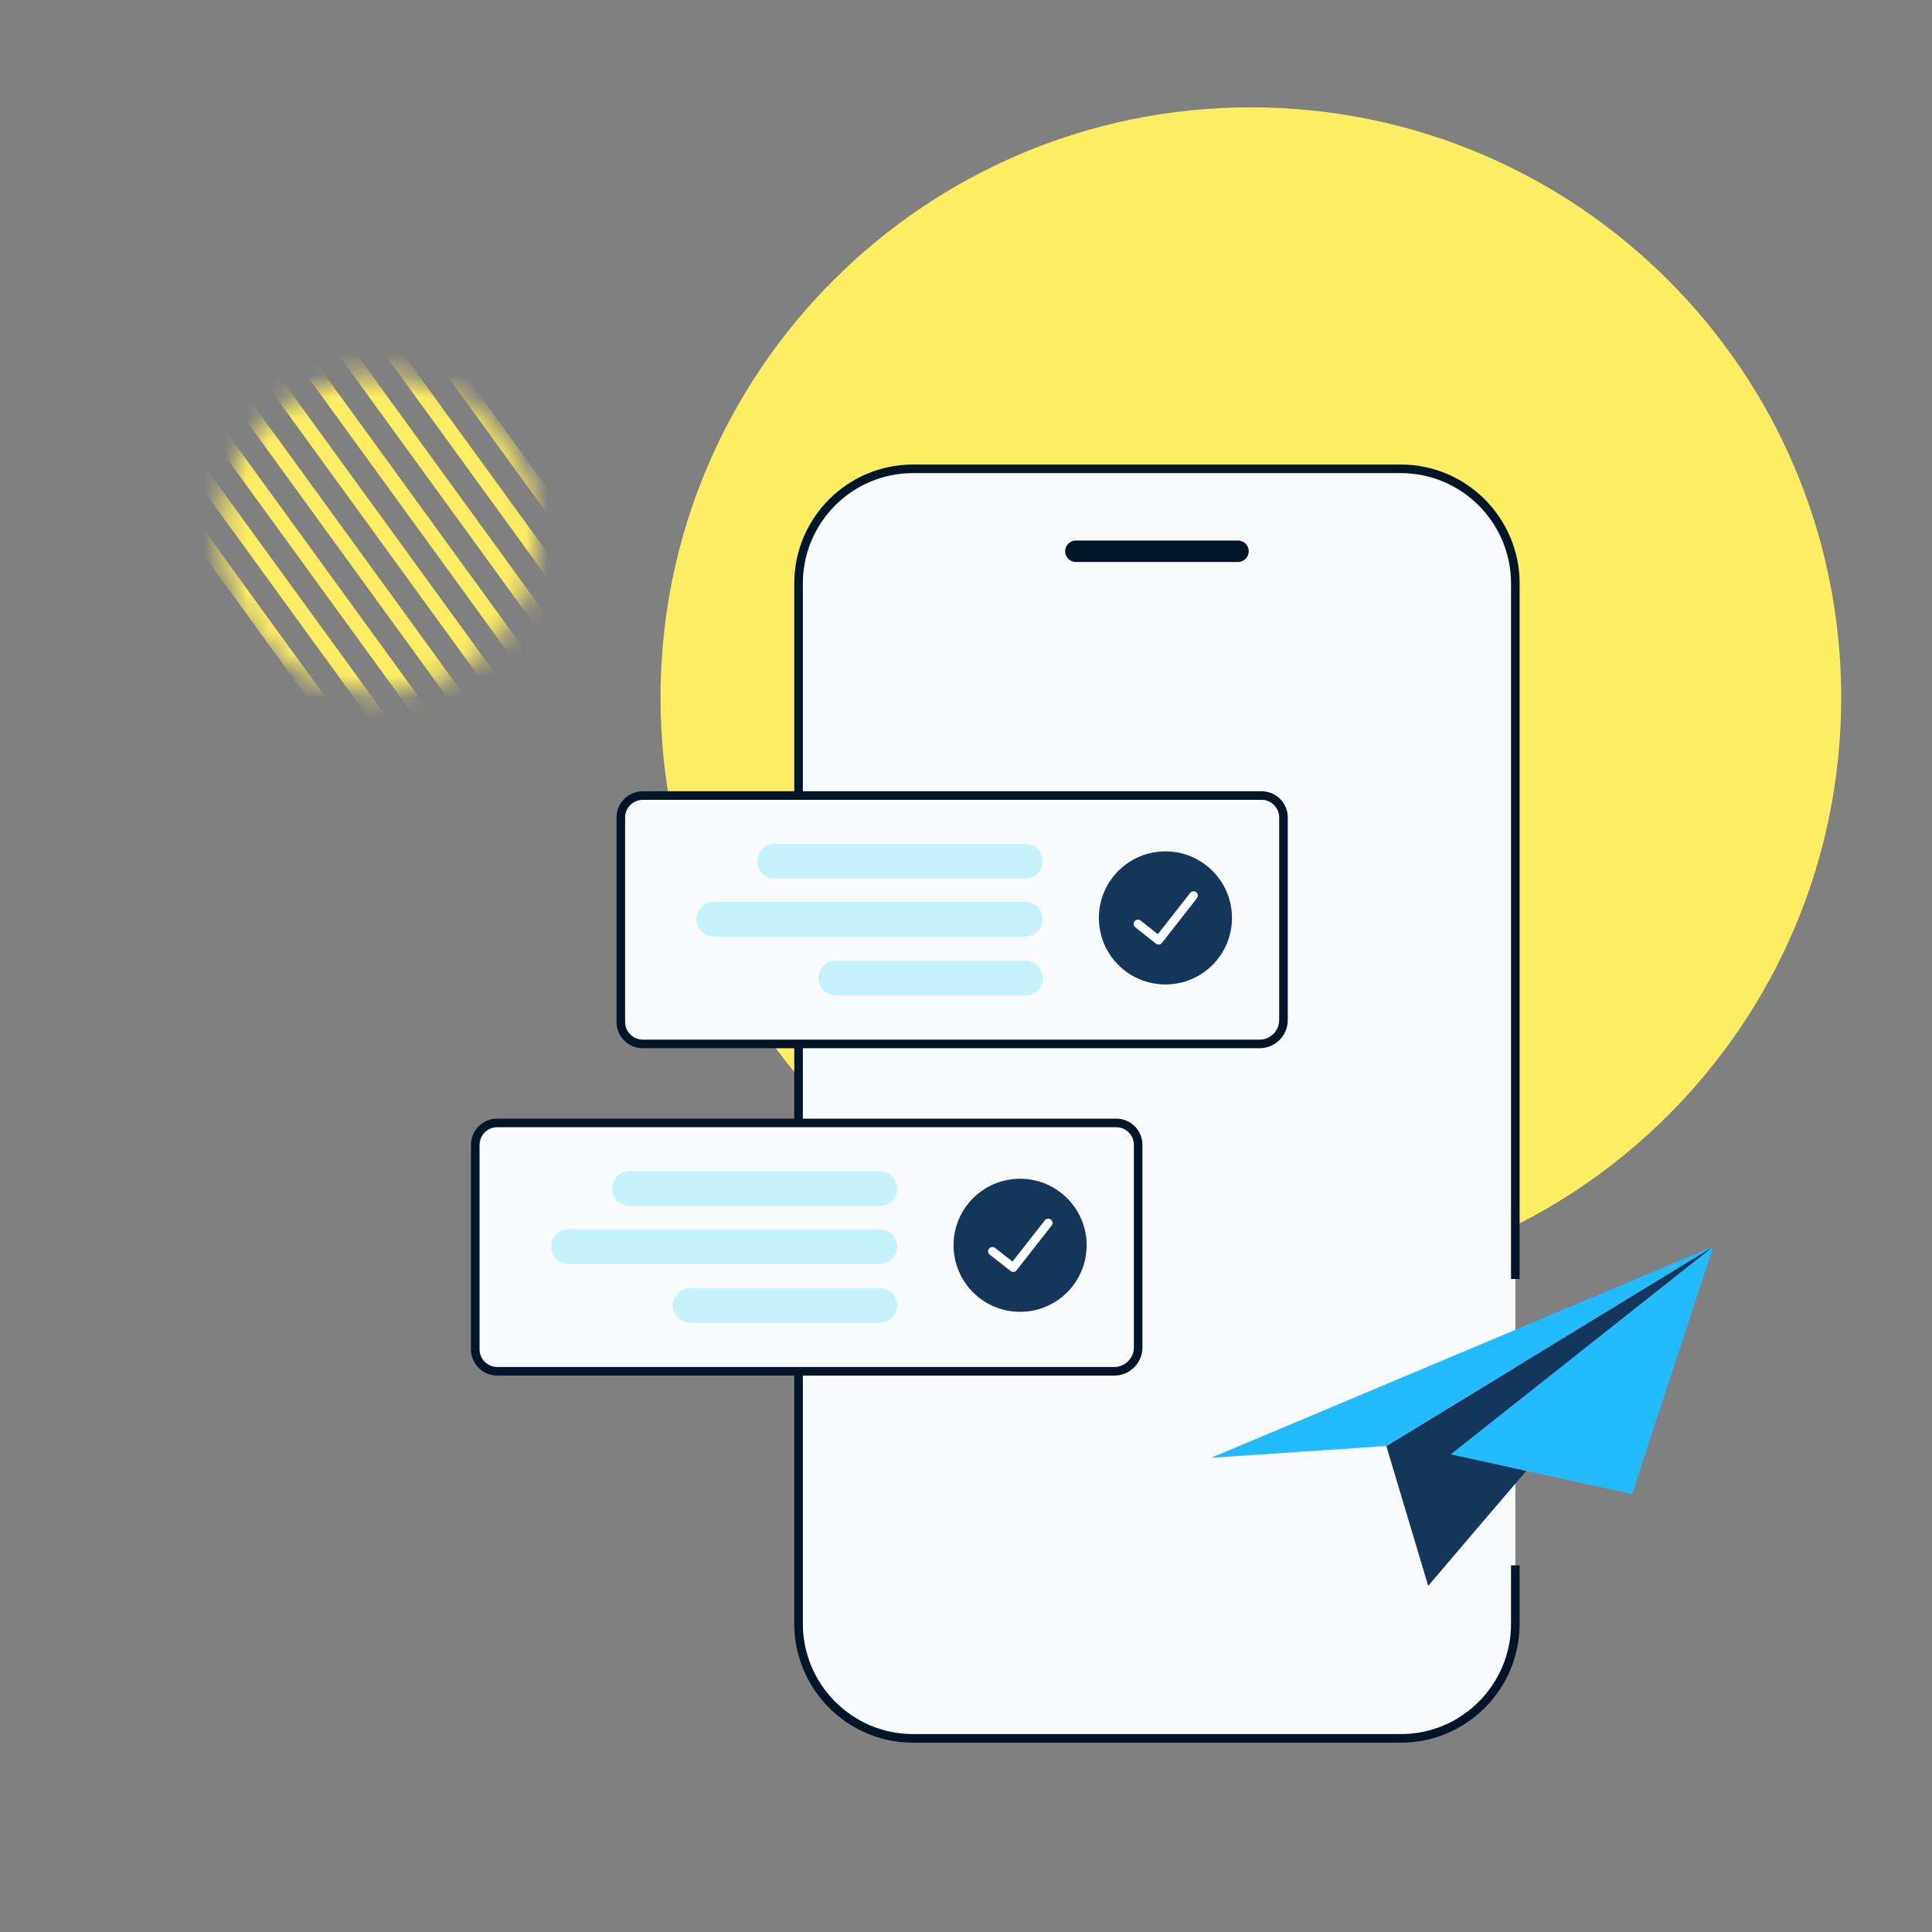 <svg xmlns="http://www.w3.org/2000/svg" width="90" height="90" fill="none" viewBox="0 0 90 90">
    <rect x="0" y="0" width="90" height="90" fill="#808080" stroke="none"/>
    <g clip-path="url(#clip0)">
        <path fill="#FCED63" d="M58.27 60c15.188 0 27.5-12.312 27.5-27.5S73.458 5 58.27 5s-27.5 12.312-27.5 27.5S43.082 60 58.27 60z"/>
        <path fill="#F9FBFD" d="M70.59 72.92v2.72c0 2.95-2.39 5.34-5.33 5.34H42.53c-2.94 0-5.33-2.4-5.33-5.34V27.18c0-2.95 2.39-5.34 5.33-5.34h22.73c2.94 0 5.33 2.4 5.33 5.34v32.4"/>
        <path stroke="#001528" stroke-miterlimit="10" stroke-width=".4" d="M70.59 72.92v2.72c0 2.95-2.39 5.34-5.33 5.34H42.53c-2.94 0-5.33-2.4-5.33-5.34V27.18c0-2.95 2.39-5.34 5.33-5.34h22.73c2.94 0 5.33 2.4 5.33 5.34v32.4"/>
        <mask id="c2wtye4wza" width="16" height="16" x="10" y="17" maskUnits="userSpaceOnUse">
            <path fill="#FCED63" d="M17.65 32.28c4.081 0 7.39-3.309 7.39-7.39 0-4.081-3.309-7.39-7.39-7.39-4.082 0-7.39 3.309-7.39 7.39 0 4.081 3.308 7.39 7.39 7.39z"/>
        </mask>
        <g mask="url(#c2wtye4wza)">
            <path stroke="#FCED63" stroke-miterlimit="10" stroke-width=".7" d="M5 19.08l14.42 19.85M6.26 17.82l14.42 19.85M7.52 16.56l14.42 19.85M8.78 15.3L23.2 35.15M10.04 14.04l14.42 19.85M11.3 12.78l14.42 19.85M12.56 11.52l14.42 19.85M13.82 10.26l14.42 19.85M15.08 9L29.5 28.85"/>
        </g>
        <path stroke="#001528" stroke-linecap="round" stroke-linejoin="round" stroke-miterlimit="10" d="M50.12 25.68h7.55"/>
        <path fill="#F9FBFD" stroke="#001528" stroke-miterlimit="10" stroke-width=".4" d="M59.79 38.08v9.44c0 .61-.5 1.11-1.11 1.11H29.94c-.56 0-1.02-.46-1.02-1.02v-9.53c0-.56.46-1.02 1.02-1.02h28.84c.55 0 1.01.46 1.01 1.02z"/>
        <path fill="#C5F4FF" d="M36.09 40.93h11.67c.45 0 .81-.36.81-.81 0-.45-.36-.81-.81-.81H36.09c-.45 0-.81.36-.81.81 0 .45.37.81.81.81zM38.93 46.38h8.84c.45 0 .81-.36.81-.81 0-.45-.36-.81-.81-.81h-8.84c-.45 0-.81.36-.81.81 0 .44.36.81.81.81zM33.25 43.63h14.51c.45 0 .81-.36.81-.81 0-.45-.36-.81-.81-.81H33.25c-.45 0-.81.36-.81.81 0 .44.37.81.81.81z"/>
        <path fill="#14365B" d="M54.29 45.86c1.712 0 3.1-1.388 3.1-3.1 0-1.712-1.388-3.1-3.1-3.1-1.712 0-3.1 1.388-3.1 3.1 0 1.712 1.388 3.1 3.1 3.1z"/>
        <path stroke="#fff" stroke-linecap="round" stroke-linejoin="round" stroke-miterlimit="10" stroke-width=".4" d="M53.01 43.04l.96.76 1.63-2.08"/>
        <path fill="#F9FBFD" stroke="#001528" stroke-miterlimit="10" stroke-width=".4" d="M53.02 53.33v9.44c0 .61-.5 1.11-1.11 1.11H23.16c-.56 0-1.02-.46-1.02-1.02v-9.53c0-.56.46-1.02 1.02-1.02H52c.56 0 1.02.46 1.02 1.02z"/>
        <path fill="#C5F4FF" d="M29.32 56.18h11.67c.45 0 .81-.36.81-.81 0-.45-.36-.81-.81-.81H29.32c-.45 0-.81.36-.81.81 0 .45.36.81.81.81zM32.15 61.63h8.84c.45 0 .81-.36.81-.81 0-.45-.36-.81-.81-.81h-8.84c-.45 0-.81.36-.81.81.01.44.37.81.81.81zM26.48 58.88h14.51c.45 0 .81-.36.81-.81 0-.45-.36-.81-.81-.81H26.48c-.45 0-.81.36-.81.81 0 .44.37.81.81.81z"/>
        <path fill="#14365B" d="M47.52 61.11c1.712 0 3.1-1.388 3.1-3.1 0-1.712-1.388-3.1-3.1-3.1-1.712 0-3.1 1.388-3.1 3.1 0 1.712 1.388 3.1 3.1 3.1z"/>
        <path stroke="#fff" stroke-linecap="round" stroke-linejoin="round" stroke-miterlimit="10" stroke-width=".4" d="M46.23 58.29l.97.76 1.63-2.08"/>
        <path fill="#14365B" d="M64.58 67.36l15.23-9.29-13.28 15.8-1.95-6.51z"/>
        <path fill="#14365B" d="M67.58 67.75l-1.05 6.12 5.84-6.84-4.79.72z"/>
        <path fill="#2BF" d="M79.81 58.07l-15.23 9.29-8.16.55 23.39-9.84z"/>
        <path fill="#2BF" d="M79.81 58.07l-12.23 9.68 8.45 1.85 3.78-11.53z"/>
    </g>
    <defs>
        <clipPath id="clip0">
            <path fill="#fff" d="M0 0H80.77V76.18H0z" transform="translate(5 5)"/>
        </clipPath>
    </defs>
</svg>
